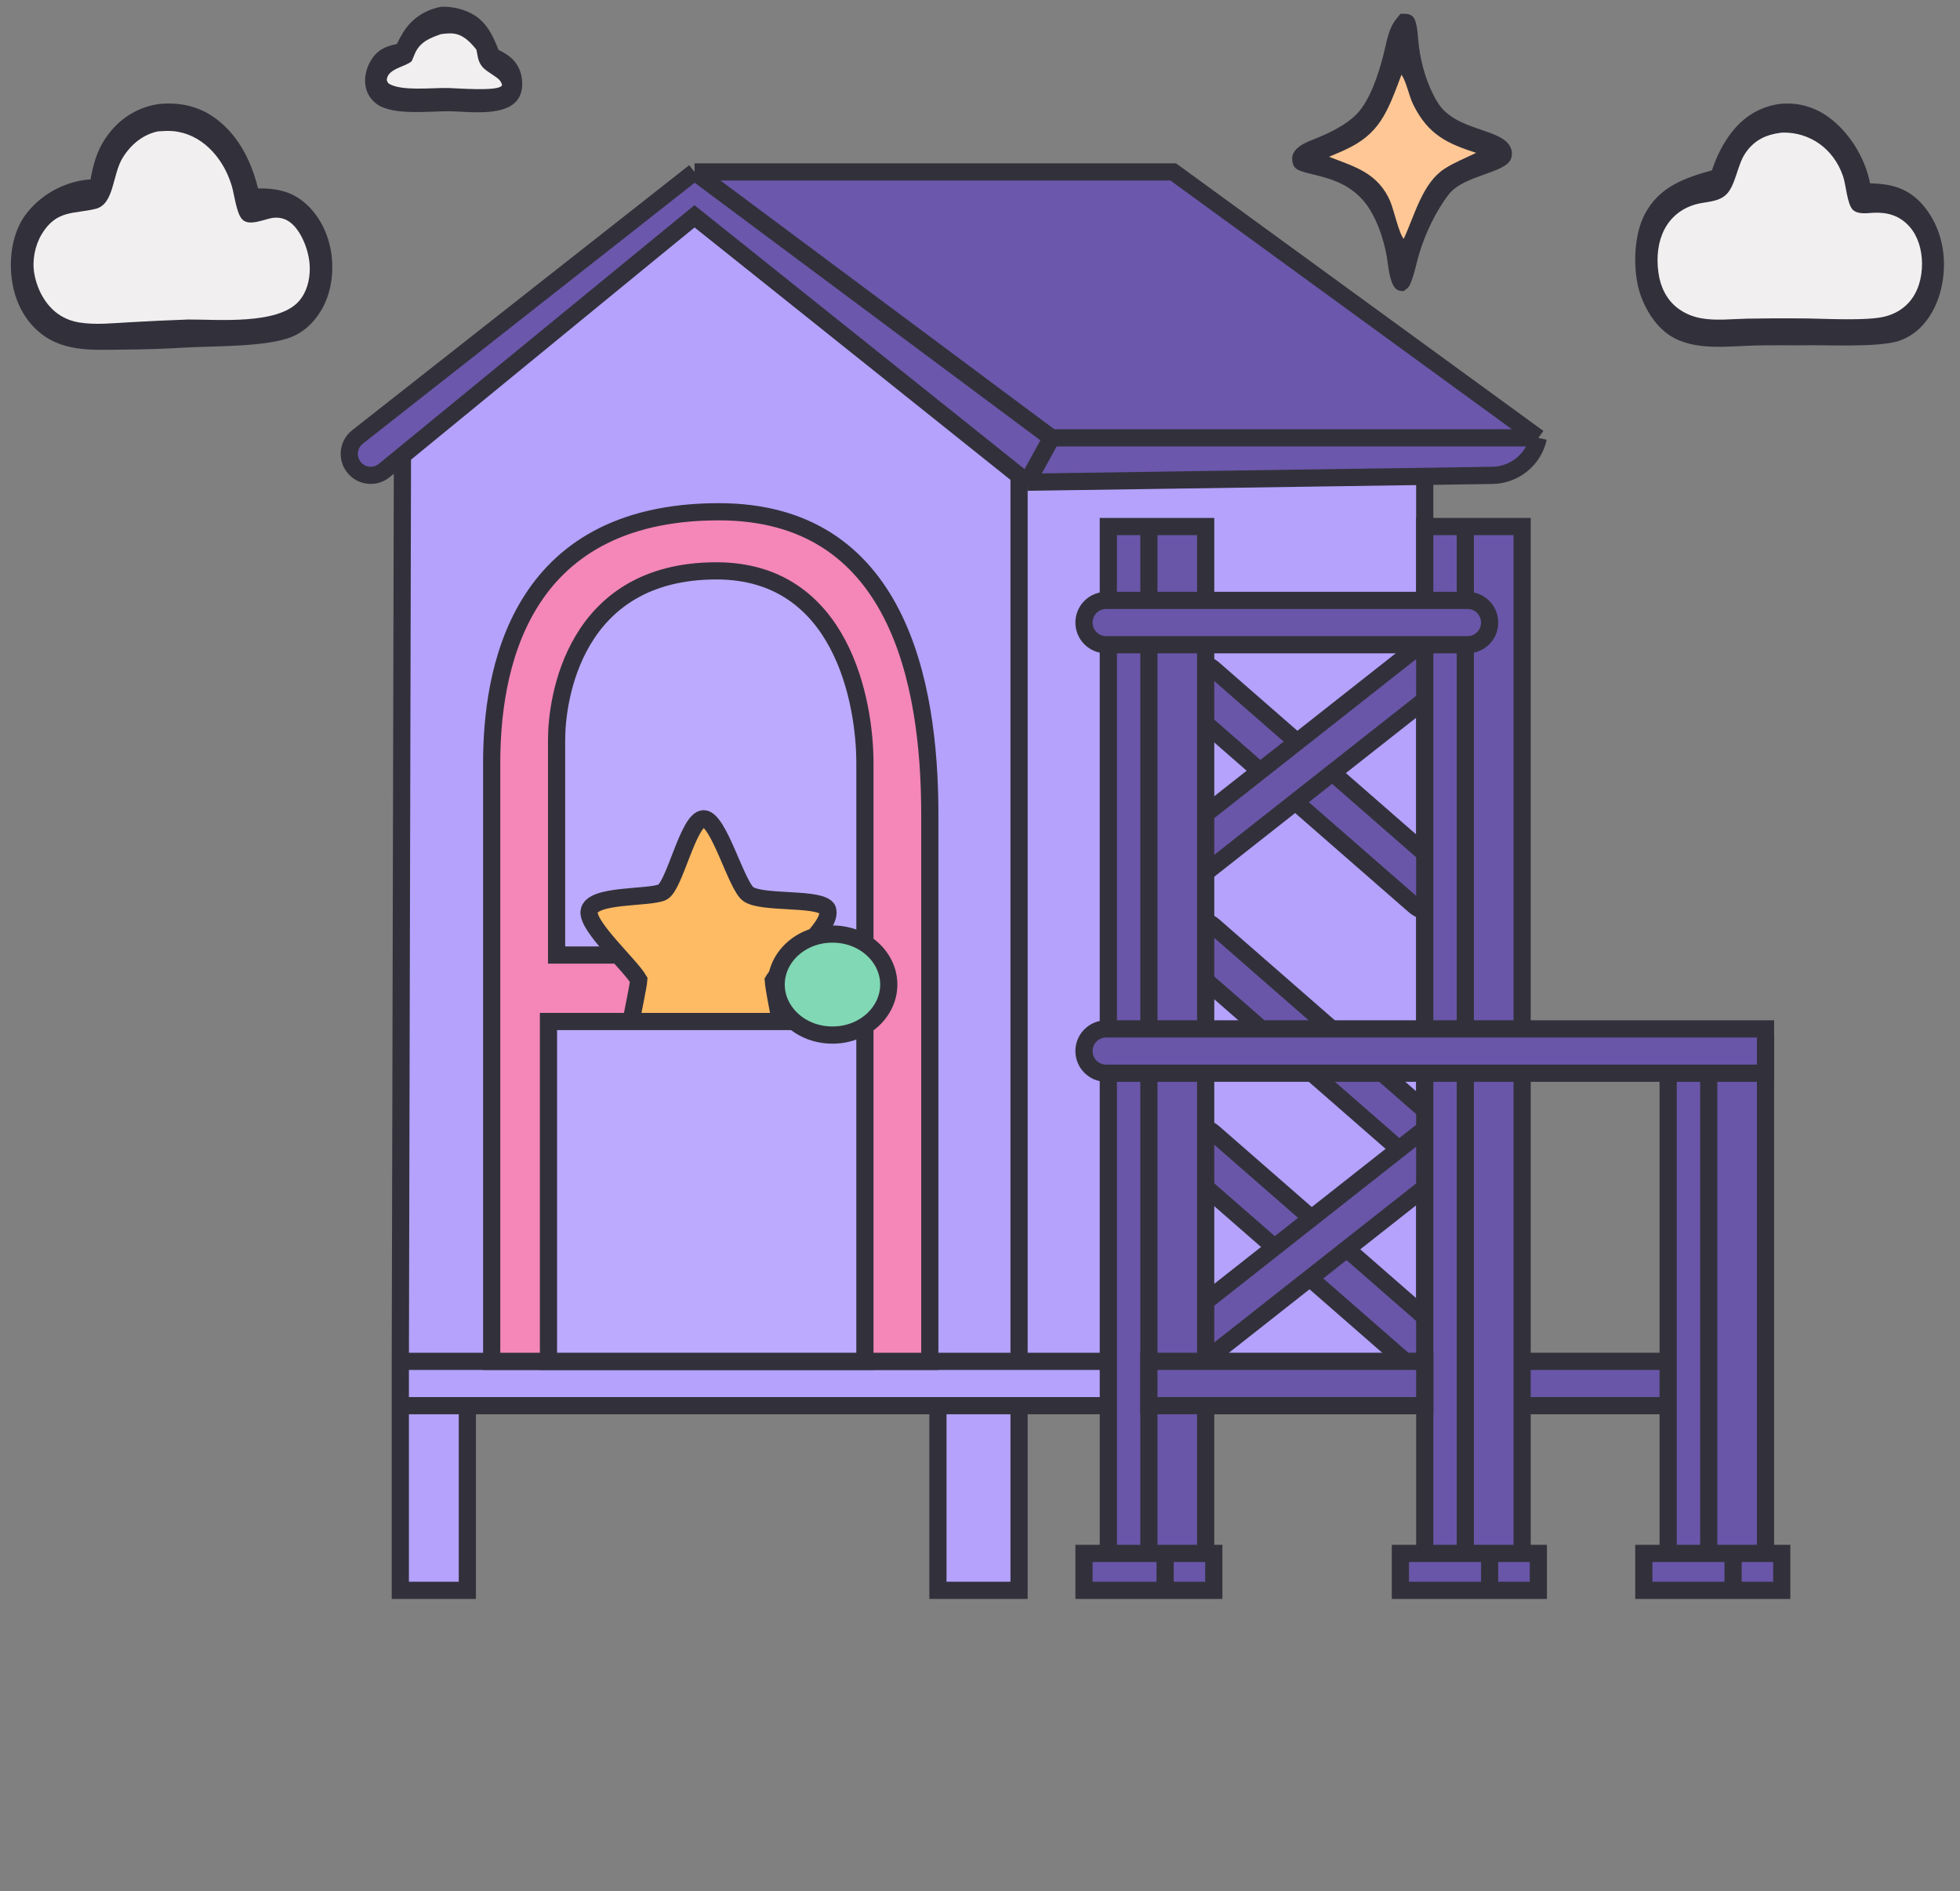 <svg width="114" height="110" viewBox="0 0 114 110" fill="none" xmlns="http://www.w3.org/2000/svg">
<rect x="0" y="0" width="114" height="110" fill="#808080" stroke="none"/>
<path d="M101.87 79.18H87.713V81.758H101.87V79.18Z" fill="#6956A8" stroke="#32313B"/>
<path d="M23.284 79.18L23.407 26.328L40.395 12.578L59.272 27.617H82.867V81.758H63.991H59.272V92.5H54.553V81.758H27.182L27.182 89.492V92.5H23.284V81.758V79.18Z" fill="#B4A2FD"/>
<path d="M59.272 27.617V79.18M59.272 27.617L40.395 12.578L23.407 26.328L23.284 79.18M59.272 27.617H82.867V81.758H63.991H59.272M23.284 79.18H63.991M23.284 79.18V81.758M59.272 81.758V92.5H54.553V81.758M59.272 81.758H54.553M23.284 81.758V92.5H27.182V89.492L27.182 81.758M23.284 81.758H27.182M27.182 81.758H54.553" stroke="#32313B"/>
<path d="M84.227 50.82L70.593 38.919C70.031 38.428 69.136 38.447 68.595 38.961C68.054 39.474 68.071 40.289 68.633 40.78L82.267 52.681C82.829 53.172 83.724 53.153 84.265 52.639C84.806 52.125 84.789 51.311 84.227 50.82Z" fill="#6956A8" stroke="#32313B"/>
<path d="M84.227 65.759L70.593 53.857C70.031 53.367 69.136 53.385 68.595 53.899C68.054 54.413 68.071 55.228 68.633 55.718L82.267 67.62C82.829 68.111 83.724 68.092 84.265 67.578C84.806 67.064 84.789 66.25 84.227 65.759Z" fill="#6956A8" stroke="#32313B"/>
<path d="M84.227 77.79L70.593 65.889C70.031 65.398 69.136 65.417 68.595 65.93C68.054 66.444 68.071 67.259 68.633 67.75L82.267 79.651C82.829 80.142 83.724 80.123 84.265 79.609C84.806 79.095 84.789 78.281 84.227 77.79Z" fill="#6956A8" stroke="#32313B"/>
<path d="M82.656 37.473L68.351 48.74C67.768 49.199 67.71 50.008 68.221 50.547C68.733 51.085 69.62 51.149 70.204 50.69L84.509 39.422C85.092 38.963 85.15 38.154 84.639 37.615C84.127 37.077 83.24 37.013 82.656 37.473Z" fill="#6956A8" stroke="#32313B"/>
<path d="M82.656 65.832L68.351 77.099C67.768 77.559 67.71 78.368 68.221 78.906C68.733 79.445 69.62 79.508 70.204 79.049L84.509 67.782C85.092 67.322 85.15 66.513 84.639 65.975C84.127 65.436 83.24 65.373 82.656 65.832Z" fill="#6956A8" stroke="#32313B"/>
<path d="M28.598 44.375V79.18H54.081V47.383C54.081 39.648 52.193 29.766 41.811 29.766C30.013 29.766 28.598 39.219 28.598 44.375Z" fill="#F486B8" stroke="#32313B"/>
<path d="M32.373 43.015V55.547H50.306V44.375C50.306 40.878 48.977 33.203 41.671 33.203C33.369 33.203 32.373 40.683 32.373 43.015Z" fill="#BBAAFE" stroke="#32313B"/>
<path d="M40.926 47.622C41.811 47.622 42.834 51.547 43.538 52.014C44.331 52.539 47.253 52.231 47.989 52.739C48.1 52.816 48.134 52.857 48.154 52.995C48.3 54.03 45.612 56.056 45.009 56.983C44.998 57 44.988 57.017 44.978 57.034C45.053 58.004 45.825 61.035 45.588 61.699C45.537 61.842 45.438 61.962 45.299 62.014C44.597 62.279 42.226 60.146 41.492 59.699L41.43 59.662C40.648 59.511 37.905 62.131 36.763 62.004C36.637 61.99 36.528 61.944 36.456 61.826C36.185 61.376 37.098 57.73 37.152 56.991C36.617 56.094 34.19 53.922 34.262 53.03C34.347 51.987 37.776 52.259 38.529 51.89C39.239 51.541 40.042 47.622 40.926 47.622Z" fill="#FEBB64" stroke="#32313B"/>
<path d="M31.901 59.414V79.18H50.306V59.414H31.901Z" fill="#BBAAFE" stroke="#32313B"/>
<path d="M40.396 12.578L22.354 27.363C21.875 27.756 21.18 27.738 20.722 27.321C20.152 26.801 20.184 25.894 20.791 25.417L40.396 10H68.239L89.475 25.469C89.198 26.727 88.092 27.631 86.803 27.649L59.744 28.047L40.396 12.578Z" fill="#6B57AB"/>
<path d="M59.744 28.047L40.396 12.578L22.354 27.363C21.875 27.756 21.18 27.738 20.722 27.321C20.152 26.801 20.184 25.894 20.791 25.417L40.396 10M59.744 28.047L86.803 27.649C88.092 27.631 89.198 26.727 89.475 25.469M59.744 28.047L61.16 25.469M40.396 10H68.239L89.475 25.469M40.396 10L61.16 25.469M89.475 25.469H61.16" stroke="#32313B"/>
<path d="M64.464 90.352V30.625H66.823H70.126V90.352H70.598V92.5H67.767H63.048V90.352H64.464Z" fill="#6956A8"/>
<path d="M82.868 90.352V30.625H85.227H88.531V90.352H89.475V92.5H86.643H81.452V90.352H82.868Z" fill="#6956A8"/>
<path d="M97.025 90.352V60.703H99.385H102.688V90.352H103.632V92.5H100.801H95.609V90.352H97.025Z" fill="#6956A8"/>
<path d="M64.464 90.352V30.625H70.126V90.352M66.823 90.352V30.625M82.868 90.352V30.625H88.531V90.352M85.228 90.352V30.625M67.767 90.352H63.048V92.5H67.767M67.767 90.352H70.598V92.5H67.767M67.767 90.352V92.5M86.643 90.352H81.452V92.5H86.643M86.643 90.352H89.475V92.5H86.643M86.643 90.352V92.5M97.025 90.352V60.703H102.688V90.352M99.385 90.352V60.703M100.801 90.352H95.609V92.5H100.801M100.801 90.352H103.632V92.5H100.801M100.801 90.352V92.5" stroke="#32313B"/>
<path d="M82.868 79.18H66.823V81.758H82.868V79.18Z" fill="#6956A8" stroke="#32313B"/>
<path d="M102.688 59.844H64.337C63.625 59.844 63.048 60.421 63.048 61.133C63.048 61.845 63.625 62.422 64.337 62.422H102.688V59.844Z" fill="#6956A8" stroke="#32313B"/>
<path d="M85.354 34.922H64.337C63.625 34.922 63.048 35.499 63.048 36.211C63.048 36.923 63.625 37.5 64.337 37.5H85.354C86.066 37.5 86.643 36.923 86.643 36.211C86.643 35.499 86.066 34.922 85.354 34.922Z" fill="#6956A8" stroke="#32313B"/>
<path d="M48.419 54.328C50.273 54.328 51.694 55.686 51.694 57.266C51.694 58.845 50.273 60.203 48.419 60.203C46.565 60.203 45.144 58.845 45.144 57.266C45.144 55.686 46.565 54.328 48.419 54.328Z" fill="#80D8B4" stroke="#32313B"/>
<path d="M9.216 6.054C10.293 5.939 11.377 6.117 12.326 6.742C13.718 7.658 14.578 9.195 15.007 10.956C16.131 10.951 17.108 11.136 17.984 12.038C18.782 12.859 19.263 14.017 19.319 15.253C19.376 16.465 19.078 17.609 18.365 18.513C17.997 18.987 17.535 19.351 17.019 19.573C15.554 20.202 12.355 20.117 10.688 20.221C9.522 20.29 8.355 20.328 7.188 20.334C5.382 20.347 3.45 20.534 1.993 19.052C1.15 18.193 0.706 17.025 0.64 15.734C0.579 14.541 0.853 13.284 1.56 12.39C2.496 11.205 3.901 10.522 5.268 10.432C5.423 9.556 5.636 8.796 6.11 8.079C6.879 6.917 7.975 6.242 9.216 6.054Z" fill="#32313B"/>
<path d="M9.191 7.641C9.482 7.621 9.771 7.602 10.062 7.627C11.66 7.764 12.957 9.078 13.478 10.802C13.637 11.331 13.743 12.391 14.088 12.759C14.501 13.2 15.43 12.709 15.931 12.665C16.383 12.626 16.785 12.785 17.114 13.148C17.653 13.742 18.017 14.763 18.018 15.621C18.018 16.336 17.823 17.028 17.373 17.531C16.146 18.907 12.612 18.574 10.961 18.584C9.804 18.624 8.647 18.679 7.491 18.746C6.549 18.796 5.565 18.908 4.629 18.759C4.194 18.69 3.776 18.538 3.398 18.275C2.669 17.767 2.168 16.883 1.997 15.922C1.858 15.141 2.037 14.263 2.43 13.615C3.296 12.186 4.317 12.457 5.571 12.145C6.639 11.878 6.537 10.161 7.121 9.2C7.619 8.38 8.338 7.817 9.191 7.641Z" fill="#F2EFF0"/>
<path d="M103.455 6.052C104.481 5.931 105.464 6.172 106.342 6.804C107.505 7.642 108.463 9.105 108.77 10.661C109.889 10.692 110.854 10.88 111.716 11.786C112.535 12.658 113.02 13.874 113.063 15.164C113.108 16.463 112.75 17.796 111.972 18.749C111.567 19.25 111.055 19.617 110.488 19.814C109.259 20.236 106.196 20.048 104.765 20.085C103.902 20.086 103.038 20.077 102.174 20.093C100.585 20.121 98.576 20.451 97.13 19.517C96.257 18.953 95.57 17.838 95.295 16.735C94.977 15.461 95.053 13.671 95.635 12.518C96.487 10.83 98.046 10.335 99.576 9.905C99.78 9.266 100.064 8.664 100.418 8.119C101.197 6.924 102.18 6.256 103.455 6.052Z" fill="#32313B"/>
<path d="M103.56 7.723C103.634 7.715 103.65 7.712 103.735 7.711C105.231 7.701 106.634 8.599 107.202 10.26C107.363 10.731 107.442 11.909 107.774 12.209C108.089 12.493 108.62 12.389 108.991 12.374C109.781 12.343 110.493 12.53 111.075 13.194C111.558 13.745 111.785 14.537 111.791 15.312C111.798 16.163 111.563 16.998 111.025 17.594C110.649 18.012 110.177 18.264 109.674 18.4C108.602 18.691 105.991 18.522 104.767 18.519C103.711 18.509 102.655 18.514 101.599 18.534C100.727 18.554 99.79 18.668 98.929 18.508C98.441 18.418 97.959 18.222 97.548 17.899C96.943 17.425 96.575 16.701 96.461 15.87C96.195 13.945 96.94 12.373 98.618 11.888C99.193 11.722 99.916 11.773 100.397 11.321C100.938 10.812 101.046 9.614 101.499 8.933C102.028 8.137 102.729 7.834 103.56 7.723Z" fill="#F2EFF0"/>
<path d="M81.459 0.803C81.615 0.799 81.809 0.792 81.962 0.838C82.146 0.893 82.263 1.042 82.328 1.245C82.46 1.656 82.466 2.183 82.519 2.621C82.661 3.798 83.026 4.998 83.624 5.968C84.653 7.637 87.318 7.445 87.847 8.55C87.942 8.75 87.965 8.98 87.898 9.196C87.615 10.097 85.159 10.151 84.262 11.31C83.537 12.247 82.887 13.587 82.539 14.78C82.373 15.349 82.253 16.003 82.016 16.535C81.92 16.749 81.795 16.83 81.617 16.938C81.363 16.921 81.196 16.88 81.046 16.613C80.771 16.123 80.743 15.336 80.631 14.769C80.457 13.883 80.14 12.948 79.685 12.204C78.316 9.962 75.728 10.33 75.288 9.707C75.191 9.57 75.147 9.339 75.158 9.166C75.177 8.866 75.412 8.639 75.617 8.491C75.921 8.272 76.297 8.154 76.633 8.013C77.395 7.692 78.297 7.265 78.91 6.635C79.679 5.844 80.182 4.307 80.464 3.194C80.6 2.66 80.697 2.056 80.925 1.566C81.063 1.267 81.253 1.04 81.459 0.803Z" fill="#32313B"/>
<path d="M81.515 4.343C81.814 4.784 81.943 5.565 82.196 6.078C83.075 7.864 84.22 8.359 85.858 8.892C85.252 9.184 84.593 9.445 84.021 9.814C82.737 10.643 82.3 12.477 81.646 13.891C81.367 13.585 81.074 12.218 80.867 11.727C80.149 10.026 78.719 9.679 77.3 9.118C77.604 8.993 77.907 8.863 78.207 8.727C80.235 7.805 80.682 6.57 81.515 4.343Z" fill="#FEC795"/>
<path d="M25.67 0.392C26.188 0.374 26.756 0.482 27.241 0.699C28.188 1.122 28.598 1.884 28.997 2.902C29.317 3.06 29.624 3.232 29.877 3.514C30.209 3.883 30.37 4.345 30.375 4.877C30.379 5.272 30.264 5.637 30.011 5.909C29.193 6.792 27.159 6.481 26.082 6.469C25.001 6.47 22.834 6.728 21.916 6.053C21.591 5.814 21.338 5.459 21.262 5.015C21.173 4.505 21.307 3.969 21.557 3.545C21.951 2.878 22.433 2.694 23.082 2.562C23.195 2.32 23.322 2.087 23.462 1.864C23.997 1.015 24.795 0.556 25.67 0.392Z" fill="#32313B"/>
<path d="M25.657 1.983C25.858 1.957 26.069 1.935 26.271 1.944C26.886 1.972 27.309 2.389 27.707 2.883C27.733 3.025 27.761 3.168 27.791 3.309C27.927 3.973 28.324 4.107 28.782 4.436C28.974 4.574 29.148 4.688 29.202 4.955C29.189 4.971 29.179 4.99 29.165 5.005C28.856 5.317 26.602 5.133 26.063 5.118C25.194 5.095 23.262 5.326 22.586 4.842C22.536 4.749 22.483 4.706 22.502 4.591C22.599 4 23.53 3.889 23.904 3.592C23.919 3.58 23.934 3.567 23.948 3.555C24.01 3.396 24.076 3.239 24.145 3.084C24.458 2.404 25.066 2.192 25.657 1.983Z" fill="#F2EFF0"/>
</svg>
